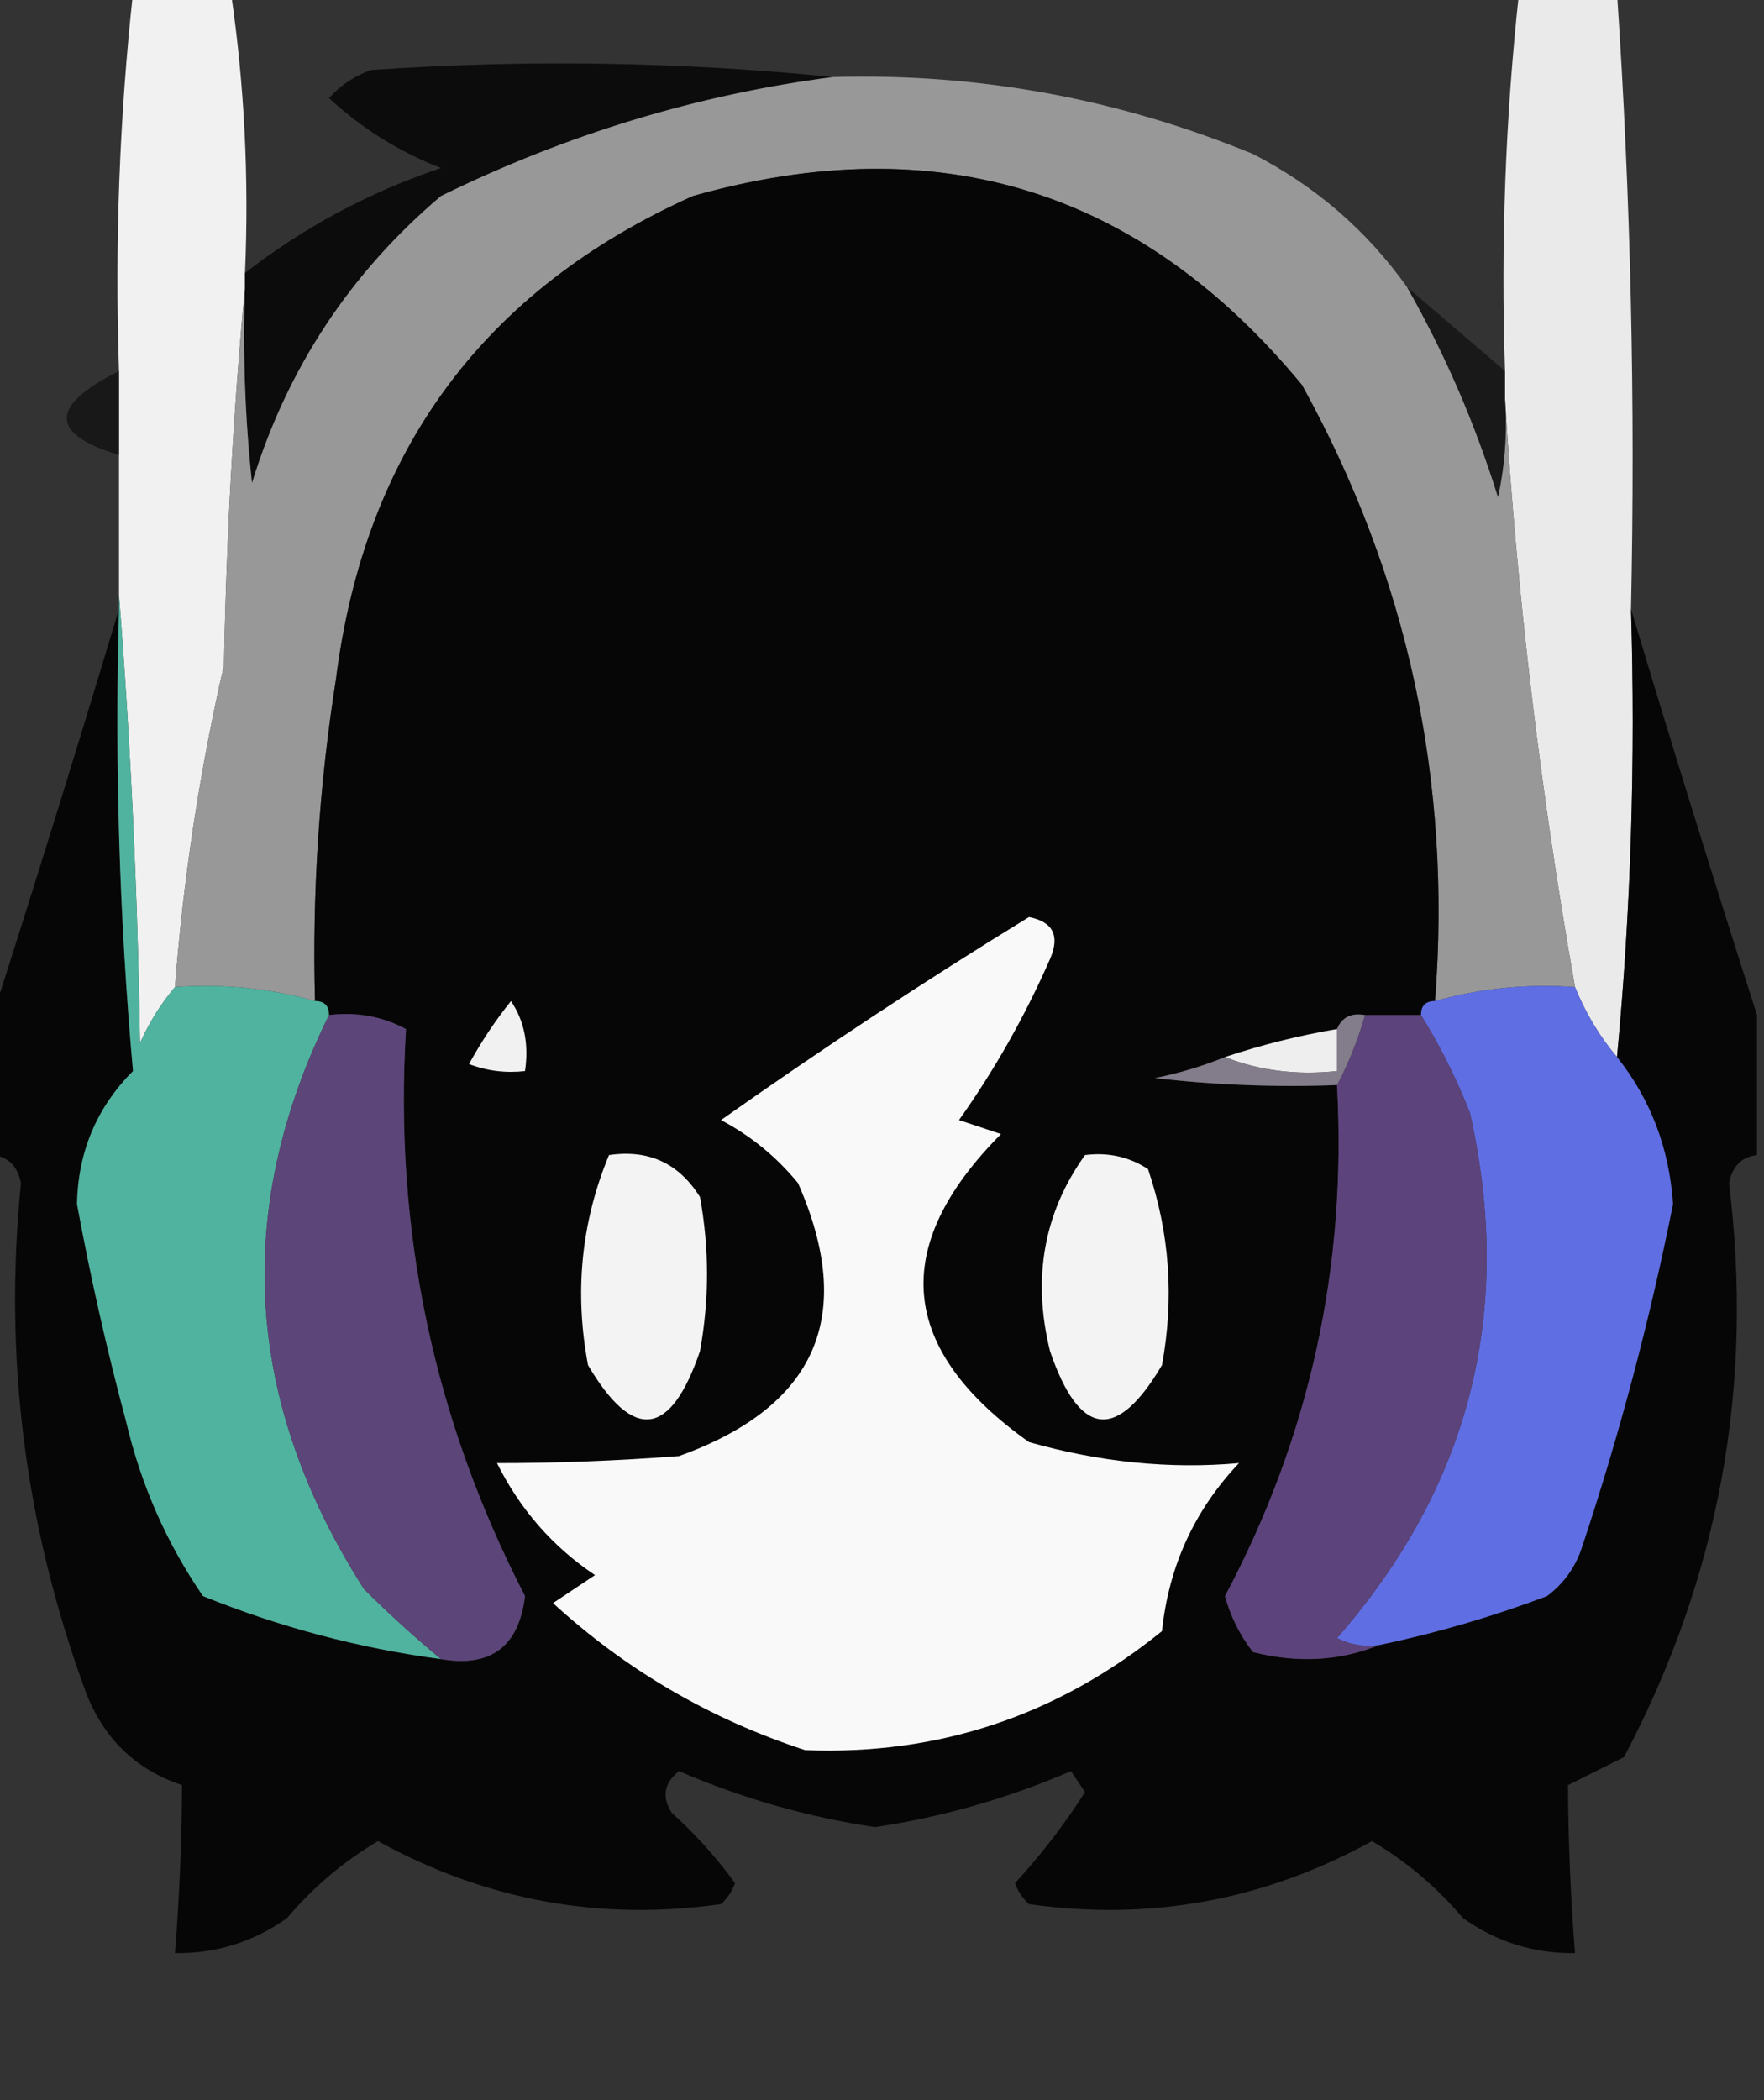 <?xml version="1.0" encoding="UTF-8"?>
<!DOCTYPE svg PUBLIC "-//W3C//DTD SVG 1.1//EN" "http://www.w3.org/Graphics/SVG/1.1/DTD/svg11.dtd">
<svg xmlns="http://www.w3.org/2000/svg" version="1.1" width="126px" height="150px" style="shape-rendering:geometricPrecision; text-rendering:geometricPrecision; image-rendering:optimizeQuality; fill-rule:evenodd; clip-rule:evenodd" xmlns:xlink="http://www.w3.org/1999/xlink">
<rect width="100%" height="100%" fill="#333333" stroke="none"/>
<g><path style="opacity:0.938" fill="#fdfdfd" d="M 9.5,-0.5 C 11.833,-0.5 14.167,-0.5 16.5,-0.5C 17.46,6.078 17.793,12.745 17.5,19.5C 17.5,19.833 17.5,20.167 17.5,20.5C 16.67,29.324 16.17,38.324 16,47.5C 14.26,55.087 13.094,62.754 12.5,70.5C 11.495,71.683 10.662,73.016 10,74.5C 9.83,63.659 9.33,52.992 8.5,42.5C 8.5,39.167 8.5,35.833 8.5,32.5C 8.5,30.5 8.5,28.5 8.5,26.5C 8.196,17.416 8.529,8.416 9.5,-0.5 Z"/></g>
<g><path style="opacity:0.929" fill="#f7f7f7" d="M 108.5,-0.5 C 110.833,-0.5 113.167,-0.5 115.5,-0.5C 116.483,14.088 116.816,28.755 116.5,43.5C 116.828,54.346 116.494,65.013 115.5,75.5C 114.263,74.035 113.263,72.368 112.5,70.5C 110.012,56.451 108.345,42.451 107.5,28.5C 107.5,27.833 107.5,27.167 107.5,26.5C 107.196,17.416 107.529,8.416 108.5,-0.5 Z"/></g>
<g><path style="opacity:0.846" fill="#050505" d="M 59.5,5.5 C 49.817,6.76 40.483,9.594 31.5,14C 25.005,19.5 20.505,26.333 18,34.5C 17.501,29.845 17.334,25.178 17.5,20.5C 17.5,20.167 17.5,19.833 17.5,19.5C 21.694,16.235 26.361,13.735 31.5,12C 28.497,10.834 25.83,9.167 23.5,7C 24.328,6.085 25.328,5.419 26.5,5C 37.534,4.235 48.534,4.401 59.5,5.5 Z"/></g>
<g><path style="opacity:0.985" fill="#999999" d="M 59.5,5.5 C 69.881,5.209 79.881,7.043 89.5,11C 93.949,13.284 97.616,16.451 100.5,20.5C 103.187,25.215 105.354,30.215 107,35.5C 107.497,33.19 107.663,30.857 107.5,28.5C 108.345,42.451 110.012,56.451 112.5,70.5C 109.061,70.253 105.728,70.586 102.5,71.5C 103.718,55.832 100.551,41.166 93,27.5C 81.493,13.554 66.993,9.054 49.5,14C 34.563,20.694 26.063,32.194 24,48.5C 22.795,56.119 22.295,63.786 22.5,71.5C 19.272,70.586 15.939,70.253 12.5,70.5C 13.094,62.754 14.26,55.087 16,47.5C 16.17,38.324 16.67,29.324 17.5,20.5C 17.334,25.178 17.501,29.845 18,34.5C 20.505,26.333 25.005,19.5 31.5,14C 40.483,9.594 49.817,6.76 59.5,5.5 Z"/></g>
<g><path style="opacity:0.96" fill="#050505" d="M 102.5,71.5 C 101.833,71.5 101.5,71.833 101.5,72.5C 100.167,72.5 98.833,72.5 97.5,72.5C 96.508,72.328 95.842,72.662 95.5,73.5C 92.779,73.963 90.112,74.629 87.5,75.5C 85.914,76.148 84.248,76.648 82.5,77C 86.821,77.499 91.154,77.666 95.5,77.5C 96.222,90.443 93.555,102.61 87.5,114C 87.903,115.473 88.57,116.806 89.5,118C 92.697,118.805 95.697,118.638 98.5,117.5C 102.57,116.644 106.57,115.477 110.5,114C 111.701,113.097 112.535,111.931 113,110.5C 115.674,102.464 117.84,94.298 119.5,86C 119.229,82.011 117.896,78.511 115.5,75.5C 116.494,65.013 116.828,54.346 116.5,43.5C 119.409,53.188 122.409,62.854 125.5,72.5C 125.5,75.833 125.5,79.167 125.5,82.5C 124.414,82.62 123.747,83.287 123.5,84.5C 125.297,98.975 122.797,112.642 116,125.5C 114.667,126.167 113.333,126.833 112,127.5C 112.017,131.475 112.184,135.475 112.5,139.5C 109.575,139.54 106.909,138.707 104.5,137C 102.615,134.778 100.449,132.944 98,131.5C 90.316,135.731 82.149,137.231 73.5,136C 73.043,135.586 72.709,135.086 72.5,134.5C 74.372,132.465 76.039,130.298 77.5,128C 77.167,127.5 76.833,127 76.5,126.5C 71.999,128.445 67.332,129.778 62.5,130.5C 57.667,129.778 53.001,128.445 48.5,126.5C 47.417,127.365 47.251,128.365 48,129.5C 49.685,131.017 51.185,132.684 52.5,134.5C 52.291,135.086 51.957,135.586 51.5,136C 42.851,137.231 34.684,135.731 27,131.5C 24.552,132.944 22.385,134.778 20.5,137C 18.091,138.707 15.425,139.54 12.5,139.5C 12.816,135.475 12.983,131.475 13,127.5C 9.571,126.348 7.238,124.014 6,120.5C 1.756,108.804 0.256,96.804 1.5,84.5C 1.253,83.287 0.586,82.62 -0.5,82.5C -0.5,79.167 -0.5,75.833 -0.5,72.5C 2.591,62.854 5.591,53.188 8.5,43.5C 8.189,54.552 8.522,65.552 9.5,76.5C 6.908,79.101 5.575,82.268 5.5,86C 6.46,91.214 7.627,96.381 9,101.5C 10.068,106.05 11.902,110.217 14.5,114C 20.002,116.225 25.669,117.725 31.5,118.5C 35.06,119.109 37.06,117.609 37.5,114C 30.96,101.331 28.126,87.831 29,73.5C 27.3,72.594 25.467,72.261 23.5,72.5C 23.5,71.833 23.167,71.5 22.5,71.5C 22.295,63.786 22.795,56.119 24,48.5C 26.063,32.194 34.563,20.694 49.5,14C 66.993,9.054 81.493,13.554 93,27.5C 100.551,41.166 103.718,55.832 102.5,71.5 Z"/></g>
<g><path style="opacity:0.685" fill="#0e0e0e" d="M 100.5,20.5 C 102.833,22.5 105.167,24.5 107.5,26.5C 107.5,27.167 107.5,27.833 107.5,28.5C 107.663,30.857 107.497,33.19 107,35.5C 105.354,30.215 103.187,25.215 100.5,20.5 Z"/></g>
<g><path style="opacity:0.528" fill="#010101" d="M 8.5,26.5 C 8.5,28.5 8.5,30.5 8.5,32.5C 3.523,30.992 3.523,28.992 8.5,26.5 Z"/></g>
<g><path style="opacity:1" fill="#f9f9f9" d="M 73.5,65.5 C 75.225,65.843 75.725,66.843 75,68.5C 73.213,72.577 71.046,76.41 68.5,80C 69.5,80.333 70.5,80.667 71.5,81C 63.504,89.045 64.171,96.378 73.5,103C 78.58,104.442 83.58,104.942 88.5,104.5C 85.317,107.866 83.484,111.866 83,116.5C 75.532,122.545 67.032,125.378 57.5,125C 50.712,122.775 44.712,119.275 39.5,114.5C 40.5,113.833 41.5,113.167 42.5,112.5C 39.48,110.477 37.146,107.81 35.5,104.5C 39.663,104.507 43.996,104.34 48.5,104C 58.334,100.461 61.167,93.961 57,84.5C 55.457,82.622 53.624,81.122 51.5,80C 58.727,74.894 66.061,70.061 73.5,65.5 Z"/></g>
<g><path style="opacity:1" fill="#50b39f" d="M 8.5,42.5 C 9.33,52.992 9.83,63.659 10,74.5C 10.662,73.016 11.495,71.683 12.5,70.5C 15.939,70.253 19.272,70.586 22.5,71.5C 23.167,71.5 23.5,71.833 23.5,72.5C 16.622,86.455 17.456,100.122 26,113.5C 27.812,115.3 29.645,116.967 31.5,118.5C 25.669,117.725 20.002,116.225 14.5,114C 11.902,110.217 10.068,106.05 9,101.5C 7.627,96.381 6.46,91.214 5.5,86C 5.575,82.268 6.908,79.101 9.5,76.5C 8.522,65.552 8.189,54.552 8.5,43.5C 8.5,43.167 8.5,42.833 8.5,42.5 Z"/></g>
<g><path style="opacity:1" fill="#606ee3" d="M 112.5,70.5 C 113.263,72.368 114.263,74.035 115.5,75.5C 117.896,78.511 119.229,82.011 119.5,86C 117.84,94.298 115.674,102.464 113,110.5C 112.535,111.931 111.701,113.097 110.5,114C 106.57,115.477 102.57,116.644 98.5,117.5C 97.448,117.649 96.448,117.483 95.5,117C 105.007,106.128 108.174,93.628 105,79.5C 104.041,77.047 102.874,74.714 101.5,72.5C 101.5,71.833 101.833,71.5 102.5,71.5C 105.728,70.586 109.061,70.253 112.5,70.5 Z"/></g>
<g><path style="opacity:1" fill="#5c4579" d="M 23.5,72.5 C 25.467,72.261 27.3,72.594 29,73.5C 28.126,87.831 30.96,101.331 37.5,114C 37.06,117.609 35.06,119.109 31.5,118.5C 29.645,116.967 27.812,115.3 26,113.5C 17.456,100.122 16.622,86.455 23.5,72.5 Z"/></g>
<g><path style="opacity:1" fill="#f1f1f1" d="M 36.5,71.5 C 37.451,72.919 37.785,74.585 37.5,76.5C 36.127,76.657 34.793,76.49 33.5,76C 34.386,74.385 35.386,72.885 36.5,71.5 Z"/></g>
<g><path style="opacity:1" fill="#5c437b" d="M 97.5,72.5 C 98.833,72.5 100.167,72.5 101.5,72.5C 102.874,74.714 104.041,77.047 105,79.5C 108.174,93.628 105.007,106.128 95.5,117C 96.448,117.483 97.448,117.649 98.5,117.5C 95.697,118.638 92.697,118.805 89.5,118C 88.57,116.806 87.903,115.473 87.5,114C 93.555,102.61 96.222,90.443 95.5,77.5C 96.309,75.972 96.976,74.306 97.5,72.5 Z"/></g>
<g><path style="opacity:1" fill="#eeeeee" d="M 95.5,73.5 C 95.5,74.5 95.5,75.5 95.5,76.5C 92.615,76.806 89.948,76.473 87.5,75.5C 90.112,74.629 92.779,73.963 95.5,73.5 Z"/></g>
<g><path style="opacity:1" fill="#837c8a" d="M 97.5,72.5 C 96.976,74.306 96.309,75.972 95.5,77.5C 91.154,77.666 86.821,77.499 82.5,77C 84.248,76.648 85.914,76.148 87.5,75.5C 89.948,76.473 92.615,76.806 95.5,76.5C 95.5,75.5 95.5,74.5 95.5,73.5C 95.842,72.662 96.508,72.328 97.5,72.5 Z"/></g>
<g><path style="opacity:1" fill="#f3f3f3" d="M 43.5,82.5 C 46.325,82.081 48.491,83.081 50,85.5C 50.667,89.167 50.667,92.833 50,96.5C 47.9,102.655 45.233,102.988 42,97.5C 41.017,92.28 41.517,87.28 43.5,82.5 Z"/></g>
<g><path style="opacity:1" fill="#f3f3f3" d="M 77.5,82.5 C 79.144,82.287 80.644,82.62 82,83.5C 83.545,88.047 83.879,92.713 83,97.5C 79.766,102.988 77.1,102.655 75,96.5C 73.718,91.295 74.551,86.628 77.5,82.5 Z"/></g>
</svg>
